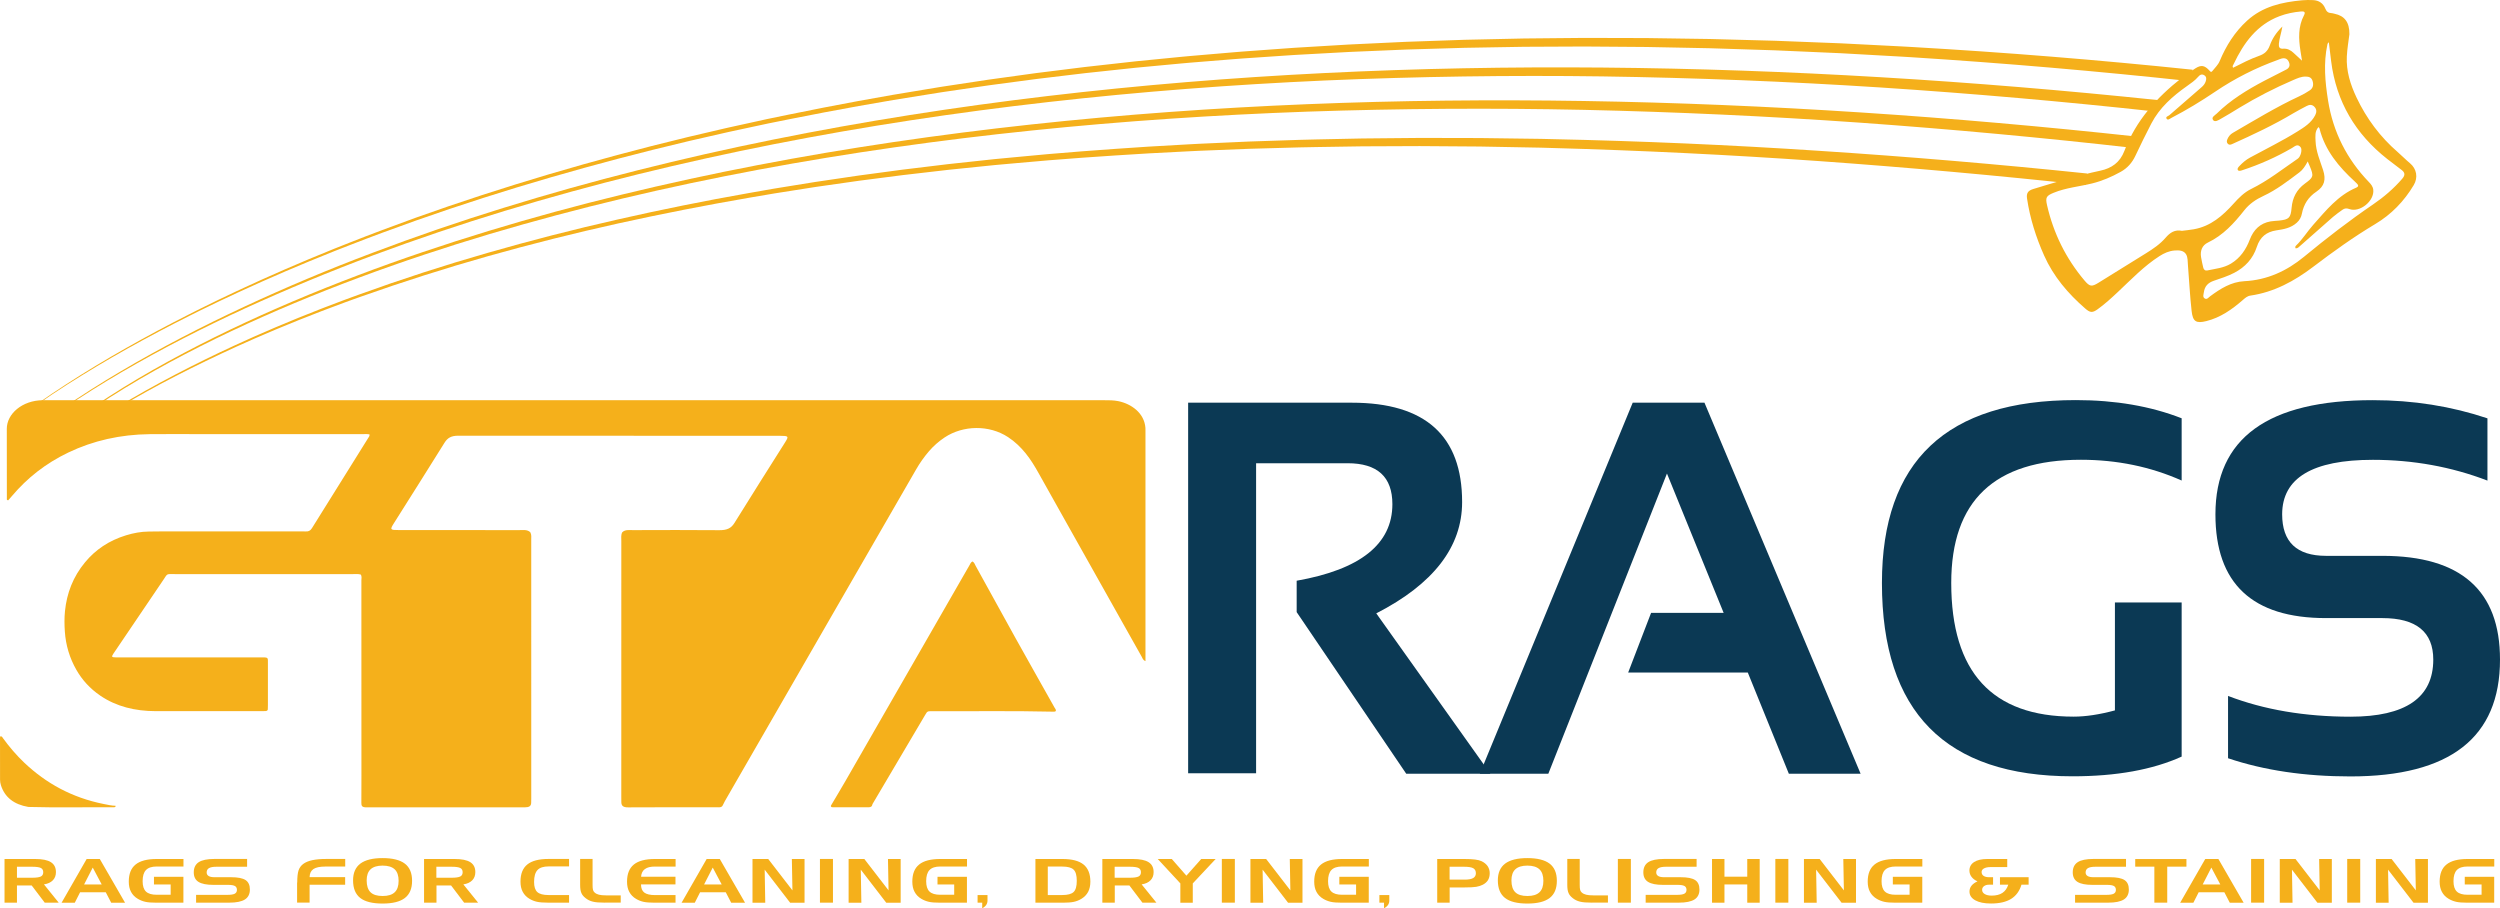 <?xml version="1.0" encoding="UTF-8"?>
<svg id="Layer_1" data-name="Layer 1" xmlns="http://www.w3.org/2000/svg" viewBox="0 0 7908.56 2873.67">
  <defs>
    <style>
      .cls-1 {
        fill: #f5b01b;
      }

      .cls-1, .cls-2 {
        stroke-width: 0px;
      }

      .cls-2 {
        fill: #0b3954;
      }
    </style>
  </defs>
  <path class="cls-2" d="m3758.59,2445.97v-1172.09h517.78c232.62,0,348.94,104.78,348.94,314.35,0,141.8-90.53,259.17-271.59,352.1l360.95,507.3h-266.16l-346.61-511.28v-99.28c201.8-35.55,302.74-116.23,302.8-242.05,0-86.48-47.3-129.69-141.9-129.62h-289.24v980.81h-215.19l.22-.24Z"/>
  <path class="cls-2" d="m4898,2447.59h-216.75l483.68-1173.71h227l493.94,1173.73h-227l-129.88-320.14h-378.4l72.5-188.76h229.52l-179.32-440.77-375.29,949.65Z"/>
  <path class="cls-2" d="m6901.48,2393.47c-91.89,41.54-206.9,62.31-345.06,62.31-402.05,0-603.07-203.84-603.07-611.52,0-385.85,204.51-578.71,613.54-578.57,124.85,0,236.38,19.17,334.59,57.52v196.92c-98.28-43.73-204.51-65.64-318.69-65.7-273.53,0-410.26,129.94-410.19,389.83,0,281.79,129.04,422.72,387.12,422.79,38.19,0,81.74-6.58,130.66-19.75v-341.49h211.1v487.67Z"/>
  <path class="cls-2" d="m7048.26,2398.44v-196.92c114.18,43.74,243.22,65.64,387.12,65.71,174.67,0,262.03-60.18,262.09-180.54,0-87.48-53.63-131.28-160.9-131.41h-178.54c-233.21,0-349.77-109.44-349.7-328.33,0-240.86,166-361.22,498-361.08,127.36,0,248.2,19.17,362.51,57.51v196.92c-114.18-43.74-235.01-65.64-362.51-65.7-191.13,0-286.77,57.45-286.92,172.35,0,87.47,46.2,131.28,138.6,131.41h178.54c248.13,0,372.13,109.44,372,328.33,0,246.24-157.73,369.4-473.19,369.47-144.03,0-273.07-19.17-387.12-57.52v-.2Z"/>
  <path class="cls-1" d="m14.32,2717.38h97c22.62,0,39.12,3.31,49.72,10.08,10.6,6.77,15.89,17.15,15.89,31.44,0,10.53-3.26,19.26-9.78,25.88-6.52,6.76-15.89,10.98-28.12,12.94l46.66,57.77h-44.22l-41.16-54.31h-46.67v54.31H14.32v-138.1h0Zm87.62,24.52h-48.3v34.75h48.3c13.04,0,22.21-1.36,27.3-3.91s7.54-7.22,7.54-13.54-2.44-10.83-7.54-13.39c-4.89-2.56-14.03-3.91-27.51-3.91h.21Z"/>
  <path class="cls-1" d="m273.92,2717.37h41.77l79.88,138.26h-43.8l-17.15-32.95h-81.29l-16.71,32.95h-41.77l79.27-138.26h-.2Zm19.36,27.38l-27.3,53.26h55.83l-28.32-53.26h-.21Z"/>
  <path class="cls-1" d="m487.05,2798v-24.37h93.12v81.99h-84.77c-15.69,0-27.51-.9-35.86-2.86-8.25-1.88-16.15-5.02-23.43-9.32-9.58-5.57-16.71-12.94-21.6-22.12-4.89-9.03-7.13-19.86-7.13-32.5,0-24.37,7.13-42.42,21.6-54.01,14.47-11.73,36.68-17.45,66.63-17.45h84.77v23.77h-84.77c-15.48,0-26.69,3.76-33.82,11.13s-10.6,19.11-10.6,35.34c0,15.04,3.46,26.03,10.6,32.79s18.34,10.08,33.82,10.08h44.22v-32.5h-52.77Z"/>
  <path class="cls-1" d="m781.34,2741.91h-97.2c-10.4,0-18.14,1.5-23.03,4.36s-7.34,7.52-7.34,13.69c0,4.96,2.04,8.73,6.32,11.28,4.08,2.56,10.4,3.76,18.54,3.76h52.16c21.6,0,36.9,3.01,46.05,9.03s13.65,16.11,13.65,30.09-5.3,24.67-15.69,31.29c-10.59,6.62-27.1,10.08-49.72,10.08h-104.74v-24.67h98.62c11.21,0,19.16-1.2,23.64-3.61,4.48-2.41,6.93-6.47,6.93-12.04s-2.04-9.93-6.32-12.33-11.44-3.64-21.6-3.64h-46.46c-21.6,0-37.29-3.16-47.3-9.48-10.01-6.32-14.87-16.4-14.87-30.09,0-14.6,5.3-25.43,15.69-32.2,10.39-6.77,27.1-10.23,49.9-10.23h103.11v24.67l-.36.03Z"/>
  <path class="cls-1" d="m940.26,2792c0-17.6,1.43-30.54,4.28-38.82,2.73-8.05,7.85-15.08,14.67-20.16,7.13-5.27,16.71-9.36,28.53-11.89,11.81-2.53,26.7-3.91,44.43-3.91h59.91v24.07h-63.38c-17.12,0-29.54,2.71-37.29,7.97s-11.82,13.84-12.02,25.57h112.48v23.91h-112.48v56.57h-39.53v-63.47l.41.15Z"/>
  <path class="cls-1" d="m1116.91,2784.92c0-23.77,7.74-41.37,23.03-52.96,15.49-11.58,38.92-17.45,70.31-17.45s55.22,5.87,70.5,17.6c15.28,11.73,22.82,29.79,22.82,54.31s-7.54,42.57-22.82,54.31c-15.29,11.74-38.71,17.6-70.5,17.6s-55.62-5.87-70.72-17.75-22.62-30.39-22.62-55.66Zm93.34-46.64c-16.91,0-29.55,3.91-37.91,11.59-8.35,7.8-12.43,19.55-12.43,35.2,0,17,4.08,29.48,12.23,37.46,8.15,7.97,20.79,11.88,38.32,11.88s29.75-3.91,38.1-11.74,12.43-20.01,12.43-36.25-4.08-28.59-12.43-36.38c-8.35-7.8-20.99-11.74-38.1-11.74l-.2-.02Z"/>
  <path class="cls-1" d="m1341.06,2717.38h97c22.62,0,39.12,3.31,49.72,10.08,10.6,6.77,15.89,17.15,15.89,31.44,0,10.53-3.26,19.26-9.78,25.88-6.52,6.76-15.89,10.98-28.12,12.94l46.65,57.77h-44.22l-41.16-54.31h-46.26v54.31h-39.31v-138.26l-.41.16Zm87.62,24.52h-48.28v34.75h48.29c13.04,0,22.21-1.36,27.3-3.91s7.54-7.22,7.54-13.54-2.45-10.83-7.54-13.39c-4.89-2.56-14.06-3.91-27.51-3.91h.19Z"/>
  <path class="cls-1" d="m1735.57,2740.85c-16.31,0-28.13,3.76-35.26,11.44-7.13,7.67-10.8,20.16-10.8,37.76,0,15.19,3.47,25.87,10.4,32.04,6.93,6.16,18.75,9.32,35.66,9.32h64.59v24.07h-66.64c-14.67,0-26.29-.9-34.64-2.71-8.33-1.81-16.32-4.96-23.64-9.32-9.57-5.57-16.71-12.94-21.6-22.12-4.89-9.03-7.13-19.86-7.13-32.5,0-24.37,7.13-42.42,21.6-54.16,14.26-11.58,36.68-17.45,66.64-17.45h65.41v23.62h-64.59Z"/>
  <path class="cls-1" d="m1913.87,2855.49c-17.53,0-30.57-1.04-38.92-3.31-8.35-2.02-16.15-5.87-22.82-11.28-6.11-4.82-10.6-10.08-13.04-16.11-2.65-6.02-3.87-14.44-3.87-25.43v-82.12h39.33v81.24c0,8.12.41,13.84,1.43,17,.92,3.08,2.68,5.85,5.09,7.97,3.67,3.31,8.35,5.57,13.65,6.92,5.5,1.35,13.04,2.1,22.62,2.1h46.26v22.87h-49.72v.15Z"/>
  <path class="cls-1" d="m2072.23,2741.29c-14.27,0-25.06,2.56-32.19,7.97-7.34,5.27-11.21,13.39-12.02,24.22h108.81v24.22h-109.03c0,12.03,3.47,20.61,10.4,25.87s18.14,7.97,34.23,7.97h64.59v24.07h-66.43c-14.67,0-26.28-.9-34.64-2.71-8.33-1.81-16.32-4.96-23.64-9.32-9.58-5.57-16.71-12.94-21.6-22.12-4.89-9.03-7.13-19.86-7.13-32.5,0-24.37,7.13-42.42,21.6-54.16,14.26-11.58,36.47-17.45,66.63-17.45h65.39v24.07h-64.58l-.39-.15Z"/>
  <path class="cls-1" d="m2235.21,2717.37h41.77l79.88,138.26h-43.81l-17.12-32.95h-81.29l-16.71,32.95h-41.77l79.27-138.26h-.22Zm19.36,27.38l-27.3,53.26h55.83l-28.32-53.26h-.2Z"/>
  <path class="cls-1" d="m2380.48,2717.37h49.72l76.62,99.28-1.83-99.28h40.14v138.26h-45.64l-80.49-104.55,1.83,104.56h-40.34v-138.27Z"/>
  <path class="cls-1" d="m2635.01,2855.49h-41.16v-138.26h41.16v138.26Z"/>
  <path class="cls-1" d="m2684.52,2717.37h49.72l76.62,99.28-1.83-99.28h40.14v138.26h-45.65l-80.5-104.55,1.83,104.56h-40.33v-138.27Z"/>
  <path class="cls-1" d="m2965.72,2798v-24.37h93.12v81.99h-84.76c-15.69,0-27.71-.9-35.86-2.86-8.25-1.88-16.15-5.02-23.44-9.32-9.57-5.57-16.71-12.94-21.6-22.12-4.89-9.03-7.13-19.86-7.13-32.5,0-24.37,7.13-42.42,21.6-54.01,14.47-11.73,36.68-17.45,66.64-17.45h84.77v23.77h-84.77c-15.49,0-26.7,3.76-33.83,11.13s-10.59,19.11-10.59,35.34c0,15.04,3.46,26.03,10.59,32.79s18.34,10.08,33.83,10.08h44.22v-32.5h-52.78Z"/>
  <path class="cls-1" d="m3107.16,2873.67v-18.19h-14.67v-24.07h31.38v17.45c.08,4.92-1.34,9.75-4.07,13.84-2.65,3.9-6.93,7.51-12.64,10.97Z"/>
  <path class="cls-1" d="m3275.25,2717.37h85.79c30.15,0,52.37,5.87,66.64,17.45,14.27,11.58,21.6,29.63,21.6,54.16,0,12.64-2.44,23.47-7.13,32.5-4.89,9.03-12.02,16.4-21.6,22.12-7.32,4.37-15.31,7.52-23.64,9.32-8.35,1.81-19.97,2.71-34.64,2.71h-86.8v-138.26h-.21Zm84.97,23.91h-45.64v90.11h45.65c17.32,0,29.35-3.16,36.07-9.63s9.98-18.19,9.98-35.34-3.26-28.88-9.98-35.34c-6.52-6.48-18.55-9.79-36.07-9.79h0Z"/>
  <path class="cls-1" d="m3486.77,2717.38h97c22.62,0,39.12,3.31,49.72,10.08,10.59,6.77,15.89,17.15,15.89,31.44,0,10.53-3.26,19.26-9.78,25.88-6.52,6.76-15.89,10.98-28.12,12.94l46.67,57.77h-44.22l-41.16-54.31h-46.26v54.31h-39.33v-138.26l-.41.16Zm87.61,24.52h-48.29v34.75h48.29c13.04,0,22.21-1.36,27.31-3.91s7.54-7.22,7.54-13.54-2.44-10.83-7.54-13.39c-4.89-2.56-14.06-3.91-27.51-3.91h.2Z"/>
  <path class="cls-1" d="m3662.62,2717.37h44.22l46.26,52.8,46.86-52.8h45.64l-72.34,77.18v61.08h-39.32v-61.08l-71.53-77.18h.2Z"/>
  <path class="cls-1" d="m3906.35,2855.49h-41.16v-138.26h41.16v138.26Z"/>
  <path class="cls-1" d="m3955.64,2717.37h49.72l76.61,99.28-1.83-99.28h40.15v138.26h-45.65l-80.49-104.55,1.83,104.56h-40.34v-138.27Z"/>
  <path class="cls-1" d="m4236.86,2798v-24.37h93.12v81.99h-84.58c-15.69,0-27.71-.9-35.86-2.86-8.23-1.88-16.12-5.03-23.39-9.32-9.57-5.57-16.71-12.94-21.6-22.12-4.89-9.03-7.13-19.86-7.13-32.5,0-24.37,7.13-42.42,21.6-54.01,14.47-11.73,36.68-17.45,66.64-17.45h84.56v23.77h-84.59c-15.49,0-26.7,3.76-33.83,11.13s-10.6,19.11-10.6,35.34c0,15.04,3.47,26.03,10.6,32.79s18.34,10.08,33.83,10.08h44.22v-32.5h-52.98Z"/>
  <path class="cls-1" d="m4378.26,2873.67v-18.19h-14.67v-24.07h31.38v17.45c.07,4.92-1.35,9.75-4.07,13.84-2.65,3.9-6.93,7.51-12.64,10.97Z"/>
  <path class="cls-1" d="m4546.35,2717.37h85.38c14.47,0,25.88.6,34.44,1.65,8.56,1.05,15.48,2.86,20.58,5.27,8.56,4.06,14.88,9.36,19.36,15.8,4.28,6.47,6.52,13.99,6.52,22.42s-1.83,15.34-5.3,21.36c-3.47,5.87-8.97,10.83-16.3,14.74-6.11,3.16-13.25,5.42-20.99,6.76-7.95,1.35-20.17,1.95-36.48,1.95h-47.68v48.29h-39.33v-138.26l-.2.02Zm84.97,24.52h-45.65v40.77h48.09c11.82,0,20.79-1.65,26.51-4.96,5.72-3.31,8.56-8.43,8.56-15.34,0-7.37-2.85-12.64-8.35-15.8-5.71-3.16-15.28-4.66-29.14-4.66h-.02Z"/>
  <path class="cls-1" d="m4738.32,2784.92c0-23.77,7.74-41.37,23.03-52.96,15.48-11.58,38.92-17.45,70.3-17.45s55.22,5.87,70.5,17.6c15.28,11.73,22.82,29.79,22.82,54.31s-7.54,42.57-22.82,54.31-38.71,17.6-70.5,17.6-55.62-5.87-70.69-17.75-22.64-30.39-22.64-55.66Zm93.33-46.64c-16.91,0-29.54,3.91-37.9,11.59-8.35,7.8-12.43,19.55-12.43,35.2,0,17,4.07,29.48,12.22,37.46,8.15,7.97,20.79,11.88,38.31,11.88s29.75-3.91,38.1-11.74,12.43-20.01,12.43-36.25-4.07-28.59-12.43-36.38-20.99-11.74-38.1-11.74l-.2-.02Z"/>
  <path class="cls-1" d="m5036.64,2855.49c-17.53,0-30.36-1.04-38.92-3.31-8.35-2.02-16.15-5.87-22.82-11.28-6.11-4.82-10.59-10.08-13.04-16.11-2.65-6.02-3.87-14.44-3.87-25.43v-82.12h39.33v81.24c0,8.12.41,13.84,1.42,17,.88,3.1,2.65,5.87,5.09,7.97,3.67,3.31,8.35,5.57,13.86,6.92,5.5,1.36,13.04,2.1,22.62,2.1h46.26v22.87h-49.72l-.21.15Z"/>
  <path class="cls-1" d="m5159.13,2855.49h-41.16v-138.26h41.16v138.26Z"/>
  <path class="cls-1" d="m5366.95,2741.91h-97.2c-10.4,0-18.13,1.5-23.03,4.36-4.89,2.86-7.34,7.52-7.34,13.69,0,4.96,2.04,8.73,6.32,11.28,4.07,2.56,10.4,3.76,18.54,3.76h52.16c21.6,0,36.9,3.01,46.05,9.03,9.15,6.02,13.65,16.11,13.65,30.09s-5.3,24.67-15.69,31.29c-10.59,6.62-27.1,10.08-49.72,10.08h-104.74v-24.67h98.62c11.21,0,19.16-1.2,23.64-3.61s6.93-6.47,6.93-12.04-2.04-9.93-6.32-12.33-11.44-3.64-21.6-3.64h-46.46c-21.6,0-37.29-3.16-47.3-9.48-10.01-6.32-14.88-16.4-14.88-30.09,0-14.6,5.3-25.43,15.69-32.2,10.39-6.77,27.1-10.23,49.9-10.23h102.92v24.67l-.16.03Z"/>
  <path class="cls-1" d="m5455.18,2717.37v55.96h72.13v-55.96h39.35v138.26h-39.33v-57.77h-72.13v57.77h-39.33v-138.26h39.3Z"/>
  <path class="cls-1" d="m5657.32,2855.49h-41.16v-138.26h41.16v138.26Z"/>
  <path class="cls-1" d="m5706.64,2717.37h49.72l76.61,99.28-1.83-99.28h40.15v138.26h-45.65l-80.49-104.55,1.83,104.56h-40.34v-138.27Z"/>
  <path class="cls-1" d="m5987.84,2798v-24.37h93.12v81.99h-84.57c-15.69,0-27.71-.9-35.86-2.86-8.25-1.88-16.15-5.02-23.44-9.32-9.57-5.57-16.71-12.94-21.6-22.12-4.89-9.03-7.13-19.86-7.13-32.5,0-24.37,7.13-42.42,21.6-54.01,14.47-11.73,36.68-17.45,66.64-17.45h84.56v23.77h-84.56c-15.49,0-26.7,3.76-33.83,11.13-7.13,7.37-10.6,19.11-10.6,35.34,0,15.04,3.47,26.03,10.6,32.79,7.13,6.77,18.34,10.08,33.83,10.08h44.22v-32.5h-52.98,0Z"/>
  <path class="cls-1" d="m6394.75,2798.75c-6.12,20.16-17.12,35.05-32.81,44.84-15.69,9.63-36.68,14.59-63.38,14.59-21.19,0-37.69-3.31-49.9-10.08-12.2-6.77-18.34-15.95-18.34-27.68-.1-6.71,2.13-13.26,6.32-18.5,4.28-5.42,10.59-9.93,18.95-13.84-8.35-3.76-14.67-8.57-18.95-14.44-4.29-5.67-6.58-12.6-6.52-19.71,0-11.44,4.89-20.46,14.88-26.93,9.98-6.47,23.84-9.63,41.58-9.63h63.17v25.57h-53.18c-8.56,0-15.28,1.51-20.38,4.22-5.09,2.86-7.54,6.62-7.54,11.28,0,5.27,2.04,9.33,6.11,12.19,4.07,2.86,9.98,4.36,17.52,4.36h12.64v23.62h-12.22c-6.73,0-12.02,1.51-16.31,4.52-4.07,3.01-6.11,6.92-6.11,11.88,0,5.57,2.85,9.93,8.15,13.24,5.5,3.31,12.84,4.97,22.01,4.97,14.06,0,25.47-2.86,34.03-8.58s14.88-14.29,18.55-26.03h-26.29v-23.62h90.67v23.62h-23.25l.6.15Z"/>
  <path class="cls-1" d="m6725.28,2741.91h-97.2c-10.4,0-18.13,1.5-23.03,4.36s-7.33,7.52-7.33,13.69c0,4.96,2.04,8.73,6.32,11.28,4.07,2.56,10.4,3.76,18.55,3.76h52.16c21.6,0,36.9,3.01,46.05,9.03s13.65,16.11,13.65,30.09-5.3,24.67-15.69,31.29c-10.6,6.62-27.1,10.08-49.72,10.08h-104.73v-24.67h98.62c11.21,0,19.15-1.2,23.64-3.61s6.93-6.47,6.93-12.04-2.04-9.93-6.32-12.33-11.44-3.64-21.6-3.64h-46.46c-21.6,0-37.29-3.16-47.27-9.48-9.98-6.32-14.88-16.4-14.88-30.09,0-14.6,5.3-25.43,15.69-32.2,10.39-6.77,27.1-10.23,49.9-10.23h102.92v24.67l-.19.03Z"/>
  <path class="cls-1" d="m6815.17,2741.59h-60.52v-24.07h162v24.07h-60.73v113.88h-40.76v-113.88Z"/>
  <path class="cls-1" d="m6975.92,2717.37h41.77l79.87,138.26h-43.82l-17.12-32.95h-81.31l-16.71,32.95h-41.77l79.27-138.26h-.19Zm19.36,27.38l-27.29,53.26h55.83l-28.33-53.26h-.21Z"/>
  <path class="cls-1" d="m7162.38,2855.49h-41.16v-138.26h41.16v138.26Z"/>
  <path class="cls-1" d="m7211.91,2717.37h49.72l76.62,99.28-1.83-99.28h40.14v138.26h-45.65l-80.49-104.55,1.83,104.56h-40.34v-138.27Z"/>
  <path class="cls-1" d="m7466.39,2855.49h-41.16v-138.26h41.16v138.26Z"/>
  <path class="cls-1" d="m7515.93,2717.37h49.72l76.61,99.28-1.83-99.28h40.16v138.26h-45.65l-80.5-104.55,1.83,104.56h-40.34v-138.27Z"/>
  <path class="cls-1" d="m7797.09,2798v-24.37h93.12v81.99h-84.56c-15.69,0-27.51-.9-35.86-2.86-8.25-1.88-16.15-5.02-23.43-9.32-9.58-5.57-16.71-12.94-21.6-22.12-4.89-9.03-7.13-19.86-7.13-32.5,0-24.37,7.13-42.42,21.6-54.01,14.47-11.73,36.68-17.45,66.64-17.45h84.56v23.77h-84.56c-15.48,0-26.7,3.76-33.83,11.13s-10.59,19.11-10.59,35.34c0,15.04,3.46,26.03,10.59,32.79s18.34,10.08,33.83,10.08h44.42v-32.5h-53.19Z"/>
  <path class="cls-1" d="m1140.95,1817.41c-8.52-2.31-17.34-1.22-26.01-1.23-185.78-.07-371.55-.07-557.33,0-33.44,0-26.03-3.53-41.58,19.28-48.13,70.6-95.77,141.41-143.6,212.14-4.81,7.12-9.76,14.19-14.43,21.37-5.84,8.98-4.59,10.43,8.91,10.65,5.83.09,11.65,0,17.49,0h437.13c28.53,0,25.96-1.43,25.99,20.46.06,43.33.06,86.66,0,129.99,0,4.62.04,9.25-.31,13.85-.24,3.24-2.75,5.3-6.9,5.51-5.08.26-10.18.29-15.28.29-110.74,0-221.48-.01-332.21-.03-65.54-.08-124.85-14.59-175.31-48.9-33.22-22.59-57.88-50.29-75.83-81.68-21.88-38.26-33.52-78.61-36.46-120.54-1.56-21.94-1.86-43.93.41-65.81,5.72-55.54,24.95-107.75,63.99-154.62,32.14-38.58,74.27-67.92,129.16-84.72,23.19-7.1,47.21-11.69,72.3-11.91,11.65-.1,23.31-.36,34.96-.36,147.89-.02,295.79-.02,443.68,0,5.1,0,10.24-.36,15.29.07,10.92.93,17.06-2.68,21.98-10.58,58.85-94.79,117.93-189.48,177.24-284.09,2.21-3.53,5.48-6.79,4.83-12.34-7.18-1.68-15.07-.8-22.7-.81-171.2-.06-342.41-.08-513.62-.05-53.18,0-106.38-.52-159.57.12-92.2,1.08-178.12,20.27-257.19,58.16-72.29,34.67-130.33,81.04-177.24,136.48-4.31,5.09-8.84,10.08-12.99,14.83-5.42-1.38-4.01-4.16-4.01-6.14-.1-73.37.18-146.74-.18-220.11-.23-47.53,49.05-90.34,113.96-90.61,5.83-.03,11.66,0,17.49,0h3339.61c15.26,0,30.39-.1,45.52,3.03,40.32,8.35,81.94,37.08,85.41,84.67.25,3.46.11,6.93.11,10.4v727.26c-8.35-3.24-9.36-9.4-12.06-14.18-24.52-43.14-48.68-86.44-72.96-129.67-58.34-103.88-116.69-207.76-175.04-311.64-26.05-46.41-52.08-92.82-78.06-139.25-12.14-21.64-24.95-43.02-41.2-62.98-15.5-19.01-33.27-36.38-55.43-50.94-59.72-39.17-141.99-37.85-200.71,1.12-18.43,12.23-35.09,26.93-49.52,43.69-15.29,17.79-28.87,36.99-40.54,57.34-58.19,100.79-116.35,201.59-174.48,302.38-49.35,85.57-98.67,171.14-147.97,256.73l-252.41,437.85c-9.99,17.33-20.05,34.63-29.93,51.98-2.68,4.68-4.86,9.58-7.28,14.38-3.86,7.08-11.9,5.49-18.91,5.5-93.25.06-186.52-.3-279.76.35-17.21.12-21.88-5.75-21.83-17.4,0-5.2-.12-10.4-.12-15.59,0-269.8.02-539.61.07-809.42,0-9.17-1.56-18.52,2.66-27.45,8.9-9.55,22.2-7.19,34.11-7.22,91.05-.26,182.11-.62,273.15.2,23.33.21,37.23-5.48,47.82-22.61,52.84-85.6,107.13-170.63,160.79-255.91,11.6-18.44,10.4-20-16.03-20-339.44-.05-678.87-.16-1018.31-.34-22.4-.03-34.02,6.99-43.54,22.31-52.78,84.98-106.55,169.57-159.93,254.32-13.16,20.9-12.47,21.86,16.4,21.87,126.74.06,253.48.11,380.23.15,11.95,0,25.16-2.34,34.62,6.67,4.38,7.72,3.06,15.92,3.06,23.94.08,272.61.1,545.23.06,817.84,0,4.62-.19,9.24-.25,13.86-.14,10.92-6.67,14.69-20.56,14.67-166.79-.29-333.58-.27-500.38.06-14.73.04-16.35-4.85-16.27-14.49.41-57.76.2-115.51.2-173.27,0-176.72-.04-353.46-.11-530.21-.03-6.21,2.14-12.71-2.23-18.65Z"/>
  <path class="cls-1" d="m2628.47,2548.69c15.43-26.1,31.12-52.1,46.22-78.31,48.71-84.52,97.31-169.08,145.79-253.69,73.65-128.16,147.32-256.31,220.99-384.46,8.45-14.7,16.71-29.49,25.38-44.11,2.43-4.09,3.64-8.88,9.48-12.09,6.16,3.47,7.47,9.36,10.22,14.31,42.1,76.12,83.76,152.39,126.07,228.43,40.84,73.4,82.34,146.58,123.45,219.86,1.98,3.53,6.01,6.85,3.25,11.38-3.04,1.74-6.69,1.35-10.3,1.26-126-2.97-252.03-.91-378.04-1.51-3.64,0-7.28.06-10.92.18-3.92.15-6.91,1.65-8.77,4.39-1.73,2.54-3.35,5.12-4.89,7.74-55.29,93.56-110.56,187.12-165.81,280.68-.91,1.56-1.2,3.31-1.77,4.97-1.89,5.79-7.64,6.04-13.63,6.04-36.07,0-72.13.05-108.2-.05-4.23,0-9.13.28-8.52-5.04Z"/>
  <path class="cls-1" d="m89.58,2552.67c-45.43-7.8-74.66-30.53-86.68-68.82-1.75-5.51-2.67-11.25-2.73-17.04-.23-44.4-.17-88.81-.12-133.21,0-1.53.75-3.06,1.15-4.59,5.61,0,6.53,3.78,8.48,6.46,20.07,27.46,42.16,53.65,67.6,77.7,68.32,64.59,150.32,110.09,250.48,130.14,12.47,2.49,24.88,5.48,37.84,5.66.7,4.12-2.47,4.76-6.09,4.74-89.98-.49-179.97,1.49-269.93-1.03Z"/>
  <path class="cls-1" d="m28.38,1344.8c14.3-11.9,29.04-23.21,43.92-34.34,14.88-11.13,29.94-22,45.09-32.75,30.35-21.43,61.22-42.1,92.37-62.35,62.42-40.3,126.01-78.73,190.76-115.28,64.65-36.63,130.16-71.68,196.54-105.13l24.86-12.59c4.16-2.13,8.32-4.16,12.47-6.2l12.51-6.14,25.02-12.27,12.51-6.14c2.08-1.04,4.16-2.08,6.24-3.06l6.29-2.98,50.36-23.88c8.37-4.03,16.84-7.85,25.28-11.73l25.33-11.61,25.33-11.61,3.17-1.45,3.19-1.41,6.37-2.82,12.74-5.63,50.94-22.55,51.26-21.88,25.63-10.92,25.77-10.6,51.55-21.2,3.22-1.32,3.24-1.28,6.48-2.56,12.95-5.13,25.91-10.26c34.47-13.88,69.3-26.85,104.01-40.11,139.06-52.5,279.87-100.26,421.82-144.36,141.95-44.09,285.11-84.29,429.13-121.07l108.28-26.86,6.76-1.68c2.26-.56,4.52-1.07,6.78-1.6l13.57-3.18,27.14-6.35,54.28-12.7,13.57-3.18c4.53-1.04,9.04-2.15,13.58-3.12l27.22-5.99,54.45-11.95,27.22-5.99,13.61-3c4.54-.97,9.1-1.88,13.65-2.83l54.58-11.25c145.6-29.91,291.79-57.14,438.58-80.62l27.5-4.54,13.75-2.27c2.29-.39,4.59-.74,6.89-1.09l6.89-1.04,55.1-8.35,55.1-8.35,27.55-4.16,27.61-3.82,110.45-15.26c4.61-.62,9.2-1.29,13.81-1.88l13.83-1.73,27.66-3.45,55.32-6.91,55.32-6.91,55.4-6.2,55.4-6.19,27.7-3.09,13.85-1.56,6.97-.79c2.31-.25,4.62-.46,6.93-.7l110.96-10.94,27.74-2.73c9.25-.9,18.49-1.88,27.75-2.6l55.55-4.76,55.54-4.76,27.78-2.38c9.26-.77,18.51-1.65,27.78-2.27l111.23-8.09,27.8-2.02,13.9-1.01c4.63-.33,9.26-.71,13.9-.96l55.65-3.34,111.3-6.67c4.64-.3,9.28-.48,13.92-.71l13.92-.66,27.84-1.31,55.69-2.63,55.69-2.64,13.92-.65c2.32-.12,4.64-.2,6.97-.28l6.97-.24,27.86-.97,111.43-3.87,27.86-.96c2.32-.08,4.64-.18,6.97-.23l6.97-.16,13.93-.31,55.74-1.24,111.48-2.45,111.5-1.09,55.75-.52,13.93-.14c4.65-.03,9.29-.12,13.94-.08l27.88.07,111.5.29,27.88.07,13.93.04h6.97c2.32,0,4.65,0,6.97.06l55.75.82,111.49,1.65,27.88.41c2.32.03,4.65.09,6.97.16l6.97.19,13.93.37,55.74,1.5,111.47,3,13.93.39,13.92.52,27.85,1.09,55.71,2.17,111.42,4.36,111.36,5.67,55.68,2.84,27.84,1.42c9.28.48,18.56.91,27.83,1.56,296.86,17.1,593.23,41.09,889.08,71.96l-3.89,36.64c-295.1-32.01-590.81-57.42-887.13-76.25-9.25-.67-18.52-1.14-27.78-1.67l-27.79-1.56-55.56-3.12-111.14-6.24-111.23-4.9-55.62-2.44-27.8-1.22-13.9-.61-13.9-.46-111.26-3.55-55.62-1.78-13.91-.44-6.95-.22c-2.32-.07-4.64-.16-6.95-.19l-27.82-.55-111.29-2.2-55.65-1.1c-2.32-.06-4.64-.08-6.95-.09l-6.96-.05-13.91-.11-27.83-.21-111.31-.84-27.83-.21c-4.64-.06-9.27,0-13.91,0l-13.91.07-55.66.26-111.31.52-111.29,1.9-55.65.96-13.91.24-6.95.12c-2.32.04-4.64.13-6.95.19l-27.82.83-111.26,3.3-27.82.83-6.95.21c-2.32.06-4.64.14-6.95.24l-13.9.59-55.62,2.35-55.62,2.35-27.8,1.17-13.9.59c-4.63.21-9.27.36-13.9.64l-111.15,6.11-55.57,3.05c-4.63.23-9.26.59-13.88.89l-13.88.94-27.77,1.88-111.06,7.53c-9.26.57-18.5,1.4-27.75,2.13l-27.74,2.23-55.48,4.48-55.48,4.47c-9.25.7-18.48,1.62-27.71,2.47l-27.71,2.6-110.84,10.4c-2.31.22-4.62.42-6.92.66l-6.92.74-13.84,1.48-27.67,2.95-55.31,5.93-55.35,5.92-55.27,6.62-55.26,6.62-27.63,3.31-13.82,1.65c-4.61.56-9.19,1.21-13.79,1.81l-110.35,14.69-27.59,3.67-27.55,4.02-55.1,8.06-55.04,8.08-6.89,1.01c-2.3.33-4.59.67-6.88,1.04l-13.74,2.2-27.48,4.39c-146.69,22.72-292.78,49.18-438.32,78.32l-54.58,10.97c-4.54.92-9.1,1.81-13.64,2.76l-13.6,2.92-27.21,5.85-54.43,11.69-27.21,5.85c-4.54.94-9.05,2.03-13.58,3.05l-13.57,3.12-54.26,12.42-27.11,6.19-13.57,3.12c-2.26.52-4.53,1.04-6.76,1.56l-6.76,1.64-108.19,26.28c-144.04,36.01-287.11,75.6-429.21,118.76-141.98,43.33-282.87,90.36-422.03,142.09-34.74,13.07-69.58,25.86-104.08,39.55l-25.94,10.11-12.99,5.06-6.48,2.53-3.24,1.26-3.22,1.3-51.6,20.92-25.8,10.46-25.66,10.8-51.31,21.6-51.03,22.28-12.73,5.59-6.38,2.78-3.17,1.38-3.17,1.43-25.37,11.47-25.37,11.48c-8.45,3.83-16.92,7.61-25.31,11.59l-50.42,23.61-6.3,2.95c-2.08.99-4.16,2.02-6.27,3.02l-12.53,6.07-25.06,12.13-12.53,6.07c-4.16,2.02-8.36,4.03-12.47,6.13l-24.9,12.47c-66.4,33.2-132.02,67.89-196.89,104.07-64.77,36.28-128.49,74.36-191.16,114.24-31.22,20.07-62.18,40.57-92.61,61.85-15.19,10.67-30.32,21.43-45.22,32.5s-29.71,22.28-44.01,34.06l-.97-1.14Z"/>
  <path class="cls-1" d="m28.38,1431.5c-.89-1.38-.08-1.89.03-2.47.28-.54.6-1.06.95-1.56.67-.98,1.4-1.88,2.14-2.78,1.48-1.78,3.05-3.47,4.63-5.14,3.18-3.33,6.47-6.52,9.8-9.67,6.67-6.29,13.51-12.37,20.49-18.34,13.91-11.93,28.19-23.43,42.62-34.68,28.93-22.49,58.63-43.97,88.75-64.83,60.29-41.67,122.31-80.76,185.38-118.05,63.07-37.28,127.26-72.69,192.24-106.55,64.98-33.87,130.76-66.19,197.18-97.14,132.84-61.9,267.93-118.67,405.25-170.3,137.06-51.92,275.67-99.48,415.82-142.67,139.99-43.37,281.12-82.91,423.37-118.6,142.13-35.83,285.07-68.21,428.81-97.14,287.44-58.08,577.36-103.3,868.5-137.79,291.14-34.49,583.56-58.21,876.38-72.74,292.83-14.53,586.11-19.89,879.3-17.32,293.19,2.57,586.31,13.09,878.98,30.52,292.67,17.43,584.97,41.82,876.56,72.27l-3.92,36.64c-290.94-31.88-582.49-57.4-874.65-76.55-292.08-18.87-584.51-30.5-877.29-34.89-292.66-4.03-585.29.26-877.87,12.87-292.4,13.05-584.43,35.26-875.3,68.21-290.87,32.95-580.53,76.67-867.75,133.22-143.6,28.28-286.5,59.89-428.69,94.84-142.11,35.06-283.23,73.83-423.38,116.31-140.03,42.62-278.7,89.42-416.02,140.4-137.14,51.18-272.34,107.21-405.61,168.06-66.5,30.58-132.32,62.6-197.46,96.04-65.08,33.51-129.27,68.67-192.58,105.48-63.2,36.95-125.36,75.67-185.79,116.99-30.2,20.68-59.97,41.99-88.98,64.3-14.49,11.16-28.81,22.57-42.75,34.41-6.96,5.92-13.85,11.95-20.53,18.19-3.34,3.12-6.63,6.29-9.79,9.57-1.56,1.64-3.12,3.31-4.59,5.04-.72.87-1.43,1.75-2.08,2.66-.32.44-.6.9-.85,1.38-.3.37-.24,1.13-.38.73l-.93,1.09Z"/>
  <path class="cls-1" d="m42.04,1547.74c-2.04-1.32-3.65-3.21-4.64-5.44-.93-2.21-1.38-4.58-1.33-6.98.07-2.34.38-4.66.94-6.93.3-1.12.58-2.25.96-3.34.18-.55.34-1.11.52-1.65l.61-1.62c1.7-4.28,3.71-8.42,6.01-12.4,2.28-3.98,4.75-7.84,7.33-11.61,5.2-7.55,10.84-14.74,16.71-21.75s12.01-13.76,18.29-20.39c12.56-13.25,25.73-25.91,39.23-38.19,6.75-6.14,13.58-12.19,20.51-18.13,6.92-5.94,13.9-11.82,20.94-17.62,28.19-23.18,57.29-45.22,86.96-66.45s59.91-41.65,90.58-61.42c61.33-39.54,124.28-76.51,188.26-111.59s129.03-68.18,194.83-99.7c65.8-31.52,132.37-61.44,199.54-89.92,33.58-14.26,67.31-28.16,101.18-41.71,33.88-13.54,67.87-26.78,101.98-39.71,68.23-25.84,136.92-50.45,206.05-73.81,69.14-23.36,138.6-45.66,208.4-66.91,139.65-42.42,280.42-80.8,422.33-115.11,35.45-8.63,70.95-17.03,106.51-25.21s71.16-16.13,106.82-23.84c71.32-15.5,142.82-30.12,214.47-43.86,286.64-55.1,575.72-97.2,865.89-128.69,290.17-31.49,581.51-52.29,873.15-64.19s583.66-14.79,875.51-10.1,583.58,17.15,874.86,36.16c291.28,19.01,582.11,44.75,872.31,76.25l-4.07,36.62c-289.53-32.92-579.68-59.76-870.42-80.52-290.68-20.46-581.75-33.97-873.19-40.51-291.33-6.16-582.7-4.28-874.08,5.66-291.22,10.4-582.15,29.72-872.04,59.68-289.89,29.96-578.68,70.55-865.15,124.11-71.61,13.42-143.07,27.65-214.35,42.7-35.64,7.54-71.23,15.3-106.78,23.27s-71.04,16.19-106.48,24.64c-141.75,33.74-282.52,71.34-422.29,112.79-69.82,20.82-139.3,42.73-208.43,65.76-69.13,23.02-137.85,47.25-206.14,72.67-34.14,12.73-68.15,25.77-102.04,39.14s-67.65,27.09-101.27,41.16c-67.22,28.1-133.8,57.7-199.73,88.79-65.89,31.14-130.91,64.01-195.07,98.58-64.06,34.71-127.12,71.31-188.56,110.48-30.72,19.58-60.97,39.87-90.75,60.87-29.73,21.05-58.9,42.9-87.14,65.9-7.07,5.75-14.07,11.57-20.99,17.48-6.92,5.91-13.77,11.9-20.55,17.98-13.51,12.19-26.73,24.74-39.32,37.88-6.28,6.58-12.43,13.29-18.32,20.22s-11.53,14.06-16.71,21.52c-2.6,3.73-5.05,7.54-7.32,11.44-2.29,3.9-4.28,7.96-5.97,12.15l-.6,1.56c-.2.52-.36,1.04-.52,1.6-.38,1.04-.64,2.15-.94,3.23-.54,2.15-.85,4.36-.93,6.58-.06,2.18.34,4.35,1.17,6.36.86,1.97,2.28,3.65,4.09,4.83l-.81,1.24Z"/>
  <path class="cls-1" d="m27,1539.14c12.76-12.25,25.91-24.1,39.27-35.69l10.09-8.61,5.05-4.3,5.1-4.23,10.23-8.45,2.56-2.11,2.6-2.08,5.2-4.16c27.59-22.15,55.86-43.44,84.57-64.12,57.58-41.12,116.72-79.93,177.43-116.43,60.61-36.53,122.3-71.16,185.09-103.89,62.72-32.77,126.24-63.93,190.57-93.49l48.34-21.89,6.04-2.73c2.01-.91,4.02-1.83,6.06-2.7l12.17-5.28,24.35-10.57,24.34-10.57c2.03-.87,4.05-1.77,6.09-2.63l6.13-2.55,12.25-5.09,49.01-20.38,3.06-1.27,3.08-1.23,6.16-2.45,12.33-4.91,24.66-9.81,24.66-9.81c4.1-1.66,8.24-3.21,12.38-4.78l12.4-4.71,49.61-18.86c8.25-3.2,16.59-6.16,24.9-9.18l24.95-9.05c133.06-48.25,267.68-91.89,403.84-130.94,136.02-39.16,273.1-74.37,411.23-105.63,138.01-31.38,276.75-59.35,416.21-83.91l52.28-9.18,26.14-4.59,26.2-4.26,104.8-16.94,104.99-15.55,26.25-3.88,6.56-.96,6.58-.88,13.16-1.77,52.61-7.06,52.61-7.07,13.15-1.77,13.17-1.6,26.35-3.19,105.4-12.78,105.55-11.38,26.38-2.84,13.2-1.42c2.2-.25,4.4-.45,6.6-.66l6.61-.63,52.84-5.01c140.86-13.96,282.07-24.23,423.31-33.47l105.99-6.06,26.51-1.51c8.84-.52,17.67-1.04,26.51-1.4l53.02-2.39,106.03-4.77,106.11-3.52c70.73-2.7,141.49-3.73,212.26-5.32l26.51-.56c4.42-.08,8.84-.21,13.27-.26l13.27-.12,53.07-.52,106.16-1,6.64-.07,3.32-.03h3.32l13.27.03,26.55.06,53.08.11,53.08.11,26.55.06,13.27.03,13.27.18,106.15,1.42,53.08.71,13.27.18,6.63.09,6.63.15,26.53.65c283.04,5.97,565.84,18.33,848.41,37.08,282.5,18.42,564.56,42.29,846.19,71.6l-3.89,36.64c-281.02-30.43-562.53-55.73-844.51-75.89-281.95-19.87-564.24-33.68-846.87-41.44l-26.51-.79-6.62-.19-6.62-.12-13.25-.25-52.99-.99-105.98-1.97-13.25-.25-13.25-.1-26.51-.19-53.02-.38-53.02-.38-26.51-.2-13.25-.09-3.31-.03h-3.32l-6.62.03-105.99.45-53.02.22-13.25.06c-4.42.03-8.84.13-13.25.19l-26.51.42c-70.65,1.22-141.32,1.88-211.94,4.2l-105.95,2.96-105.91,4.21-52.95,2.1c-8.84.31-17.67.81-26.47,1.26l-26.47,1.37-105.85,5.5c-141.06,8.49-282.09,18.01-422.8,31.19l-52.79,4.73-6.6.59c-2.2.19-4.4.39-6.6.62l-13.18,1.35-26.36,2.7-105.44,10.81-105.29,12.18-26.33,3.05-13.16,1.53-13.14,1.69-52.56,6.76-52.56,6.78-13.14,1.69-6.57.85-6.56.93-26.23,3.74-104.93,14.98-104.52,16.45-26.18,4.11-26.12,4.45-52.24,8.89c-139.27,24.01-277.94,51.22-416.01,81.63-137.98,30.59-275.03,65.03-411.14,103.33-135.99,38.46-270.64,81.35-403.93,128.65l-24.95,8.9c-8.32,2.98-16.63,5.89-24.91,9.04l-49.64,18.57-12.41,4.65c-4.16,1.56-8.28,3.07-12.38,4.71l-24.68,9.66-24.67,9.67-12.34,4.83-6.17,2.42-3.08,1.21-3.06,1.26-49.08,20.08-12.27,5.03-6.13,2.51c-2.04.84-4.06,1.73-6.1,2.6l-24.37,10.42-24.36,10.43-12.18,5.2c-2.04.86-4.05,1.77-6.07,2.67l-6.05,2.7-48.4,21.61c-64.3,29.33-127.9,60.12-190.81,92.37-62.83,32.36-124.63,66.63-185.41,102.8-60.67,36.26-119.94,74.72-177.83,115.39-28.78,20.5-57.05,41.7-84.8,63.6l-5.2,4.12-2.6,2.08-2.57,2.08-10.22,8.4-5.12,4.2-5.07,4.27-10.13,8.55c-13.4,11.51-26.58,23.26-39.4,35.44l-1.01-1.05Z"/>
  <path class="cls-1" d="m7623.9,516.53c-13.51-11.28-25.68-23.94-38.93-35.43-55.29-47.91-98.31-105.45-129.98-172-19.68-41.37-33.34-84.34-30.97-130.8,1.29-25.38,5.79-50.58,8.13-69.96.47-38.35-15.59-58.41-47.09-64.84-3.44-.7-6.85-2-10.29-2.08-9.68-.26-15.07-4.89-18.83-14.2-6.89-17.15-20.51-26.04-38.56-26.86-11.44-.52-23.01-.56-34.4.49-63.84,5.9-125.07,19.27-174.84,64.89-38.71,35.48-66.07,79.01-86.28,127.34-5.35,12.8-15.2,21.27-23.18,31.58-3.7,4.78-5.6,2.69-9-1.07-15.36-16.98-26.33-19.01-44.55-7.46-15.18,9.63-30.15,19.81-44.28,30.94-78.43,61.68-143.98,134.26-180.39,230.02-13.98,36.77-40.42,55.21-76.38,62.89-71.78,15.3-141.99,36.52-212.15,57.99-16.7,5.1-22.04,13.34-19.54,30.19,9.29,62.71,28.3,122.4,53.94,180.01,29.73,66.78,75.68,120.43,129.86,167.58,15.45,13.45,22.59,14.66,39.24,2.77,22.99-16.42,43.78-35.58,64.39-54.92,42.28-39.68,82.43-81.92,131.5-113.39,14.59-9.36,30.08-16.31,47.34-17.73,14.11-1.16,29.84-.71,37.31,12.86,5.2,9.43,4.49,22.53,5.43,34.07,3.93,48.2,6.2,96.59,11.63,144.61,3.8,33.66,14.32,39.76,46.71,31.71,44.31-11.05,80.8-36.67,114.92-66.36,7.21-6.27,14.17-12.79,24.26-14.25,74.79-10.83,139.39-46.01,198.66-91.03,63.41-48.18,127.86-94.46,196.15-135.21,50.84-30.32,91.4-72.06,121.93-123.31,14.3-24.02,9.27-51.49-11.75-69.05Zm-557.89-313.94c31.84-66.76,73.15-124.13,144.81-151.29,22.16-8.4,45.11-12.99,68.55-15.07,8.32-.75,15.07.95,9.29,11.86-19.15,36.23-17.31,74.58-11.28,113.38,1.46,9.39,3,18.76,4.88,30.48-9.74-8.93-17.9-16.08-25.67-23.63-9.45-9.19-20.15-15.3-33.51-14.27-11.63.9-14.97-4.51-14.03-15.54,1.49-17.3,7.53-33.64,11.1-54.68-19.97,19.51-32.17,38.74-39.96,60.32-6.09,16.88-16.63,26.54-33.03,32.26-28.76,10.03-55.8,24.33-83.05,37.97-3.15-5.05.33-8.5,1.91-11.81h0Zm-125.42,522.59c-12.78,2.28-25.75,3.41-38.26,5.02-22.16-4.46-37.47,5.39-51.36,21.59-17.57,20.49-39.83,35.5-62.54,49.6-49.92,30.99-99.85,61.97-149.78,92.94-21.66,13.44-27.92,12.72-44.6-7.07-58.59-69.48-98.05-148.88-118.39-238.21-5.61-24.47-2.31-29.69,20.86-39.21,39.29-16.15,81.53-19.58,122.22-29.69,31.78-7.9,61.48-20.74,90.07-36.63,20.89-11.61,35.86-28.49,46.22-50.42,16.26-34.38,32.95-68.61,50.5-102.3,26.22-50.42,67.38-86.35,112.5-118.3,12.7-9,25.74-17.77,35.99-29.84,5.72-6.71,12.03-9.31,19.64-4.16,7.23,4.92,6.15,12.31,3.79,19.31-2.31,6.86-6.64,12.55-12.05,17.26-34.15,29.69-68.3,59.38-102.45,89.06-3.79,3.31-13.15,4.99-9.13,11.32,4.02,6.33,10.6-.12,15.75-2.78,47.68-24.65,93.52-52.58,138.04-82.64,61.53-41.57,128-75.31,197.88-100.43,4.23-1.53,8.35-3.53,12.69-4.53,10.64-2.45,18.52.91,22.83,11.84,4.16,10.52.78,18.22-8.42,23.05-23.08,12.11-46.54,23.45-69.59,35.61-54.32,28.64-106.62,60.46-150.94,104.12-5.5,5.42-17.76,11.03-10.96,20.22,5.53,7.46,16.31.43,23.24-3.37,20.21-11.09,39.7-23.56,59.46-35.5,54.88-33.27,112.02-62.65,171.01-87.93,12.24-5.23,24.66-10.97,38.62-10.84,10.33.09,18.65,2.32,22.21,13.81,3.77,12.16,1.61,22.69-8.77,29.71-10.39,7.04-21.33,13.24-32.7,18.54-72.79,33.79-141.27,75.69-210.65,115.91-8.27,4.79-13.79,11.64-17.44,20.27-2.08,4.9-2.64,10,1.36,14.27,4.16,4.46,8.91,3.18,13.77,1,66.27-29.77,132.02-60.58,194.58-98.04,13.31-7.97,27.2-14.93,40.87-22.26,8.69-4.65,17.2-5.5,24.75,2.32,7.88,8.16,7.33,17.41,2.53,26.75-12.44,24.21-34.4,37.84-56.14,51.38-48.59,30.25-99.94,55.32-150.11,82.64-12.43,6.76-23.23,15.89-33,26.27-3.55,3.77-8.28,8.44-5.38,13.04,2.78,4.41,9.01,2.23,13.83.65,54.82-17.96,107.36-41.21,157.41-70.3,8.71-5.06,17.58-14.82,27.37-2.43,5.89,7.45.2,29.84-8.89,36.06-48.46,33.15-94.65,69.89-147.62,95.91-21.91,10.76-39.19,28.09-55.44,46.23-34.66,38.62-72.7,71.75-125.41,81.15h0Zm22.29,88.31c-3.34-20.38,3.56-37.55,21.63-46.18,48.2-23.02,82.83-61.1,115.32-102.31,15.89-20.15,36.9-34.34,59.85-44.96,41.7-19.28,77.8-47.34,114.29-74.77,10.92-8.22,18.37-19.91,26.38-34.51,2.86,6.65,4.68,10.71,6.36,14.81,13.15,31.92,12.21,35.04-15.37,55.21-25.79,18.85-39.24,44.33-42.05,76.78-2.77,31.97-8.47,36.79-39.5,40.25-8.93.99-18,.96-26.83,2.51-33.12,5.82-53.99,26.37-65.93,57.69-12.05,31.65-30.36,58.29-59.68,76-22.99,13.88-49.13,16.11-74.43,21.5-7,1.48-11.6-2.23-13.19-9.25-2.45-10.89-5.05-21.78-6.84-32.8h0Zm637.19-249.01c-27.55,32.12-59.25,59.17-93.9,82.79-75.32,51.32-147.31,107.07-217.79,165.17-54.51,44.96-116.86,73.54-188.55,77.09-41.78,2.08-75.74,23.77-108.44,47.89-5.05,3.73-9.74,11.09-16.78,6.79-7.46-4.55-3.82-12.4-2.88-19.45,2.6-19.48,13.35-30.33,31.46-36.53,21.7-7.43,43.66-14.35,64.26-24.95,34.59-17.85,59.63-44.76,71.84-82.3,10.15-31.22,30.54-47.56,61.7-52.22,23.2-3.47,46.06-7.22,64.93-24.39,8.95-8.14,13.78-17.54,15.88-28.23,5.91-30.04,20.22-52.61,46.01-69.91,25.57-17.15,30.79-38.3,21.11-68.26-9.68-29.95-22.56-58.99-23.77-91.15-.58-15.4-2.9-31.5,9.28-44.86,1.38,1.9,2.73,2.98,3.07,4.32,17.52,69.8,61.08,121.51,111.99,168.15,2.23,2.04,4.25,4.32,6.48,6.36,5.82,5.3,4.8,9.96-1.9,12.77-57.69,24.26-95.77,72.11-136.07,117.39-19.07,21.43-34.08,46.32-54.86,66.25-2.38,2.28-2.87,5.27-1.07,8.47,6.64.41,10.53-4.45,14.87-8.29,34.41-30.34,68.64-60.9,103.23-91.02,9.48-8.25,19.95-15.33,30.1-22.77,6.55-4.81,13.51-5.37,21.25-2.43,33.24,12.62,80.33-25.27,76.15-61.07-1.2-10.29-7.4-17.56-14.13-24.54-69.26-71.99-112.87-157.6-128.82-257.17-9.44-58.99-14.9-118.35-2.17-177.76.52-2.3,1.33-4.52,4.64-6.81,2.4,19.87,4.71,39.75,7.21,59.61,16.19,128.73,77.34,230.68,177.36,309.39,15.04,11.84,30.32,23.35,45.6,34.87,10.63,8.01,11.73,16.24,2.7,26.78h0Z"/>
</svg>